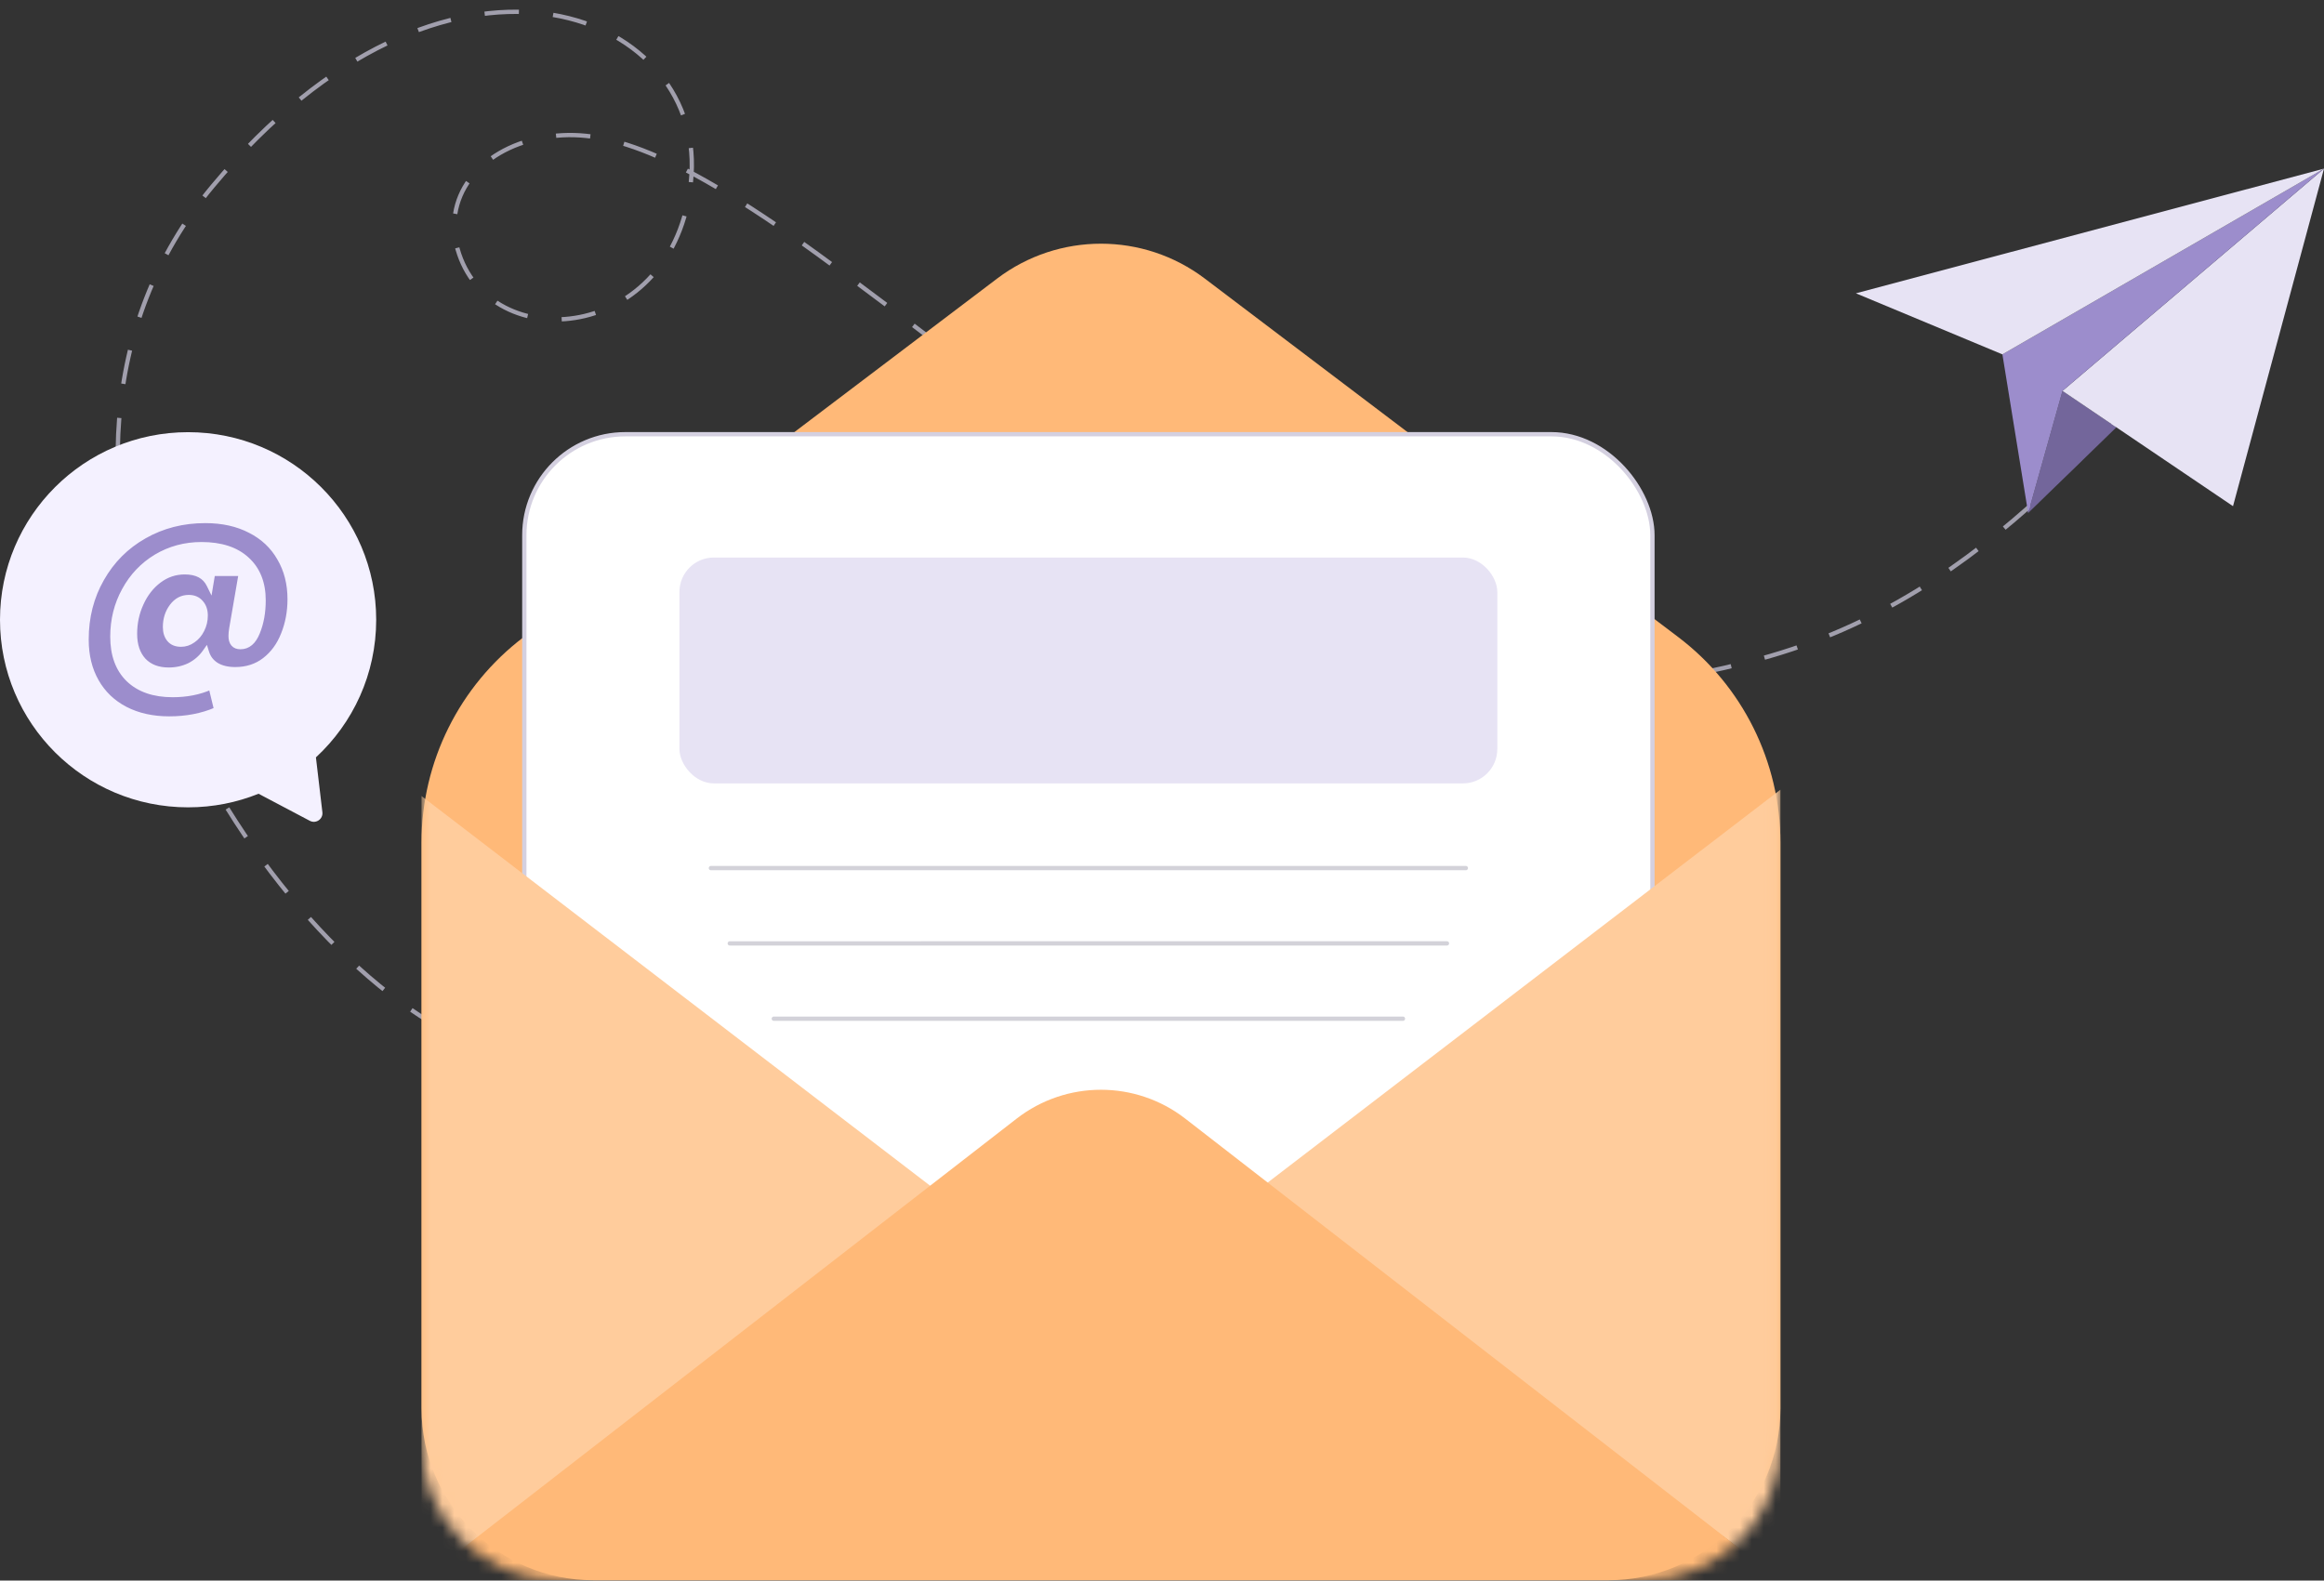 <svg width="197" height="134" viewBox="0 0 197 134" fill="none" xmlns="http://www.w3.org/2000/svg">
<rect x="0" y="0" width="197" height="134" fill="#333333" stroke="none"/>
<path d="M37.33 87.171C18.952 76.734 -1.767 39.537 18.021 15.794C37.81 -7.949 59.529 0.807 58.617 14.799C57.705 28.791 41.986 30.525 38.923 21.549C37.3 16.791 40.617 12.689 45.885 11.686C50.555 10.797 56.223 12.071 69.31 21.549C104.117 46.756 116.268 64.792 149.173 55.866C169.035 50.478 179.618 34.55 190.385 24.291" stroke="#A19FAD" stroke-width="0.364" stroke-dasharray="2.91 2.91"/>
<path d="M150.921 71.437C150.921 64.592 147.715 58.142 142.257 54.009L102.125 23.616C96.921 19.675 89.731 19.675 84.526 23.616L44.394 54.009C38.937 58.142 35.73 64.592 35.73 71.437V119.399C35.73 127.449 42.256 133.974 50.305 133.974H136.346C144.396 133.974 150.921 127.449 150.921 119.399V71.437Z" fill="#FFB978"/>
<rect x="44.445" y="36.814" width="95.628" height="90.061" rx="8.563" fill="white" stroke="#D4D0E0" stroke-width="0.364"/>
<rect x="57.595" y="47.268" width="69.328" height="19.149" rx="2.915" fill="#E7E3F4"/>
<path d="M60.261 73.598L124.256 73.598" stroke="#D3D2D9" stroke-width="0.364" stroke-linecap="round"/>
<path d="M61.861 79.983L122.656 79.982" stroke="#D3D2D9" stroke-width="0.364" stroke-linecap="round"/>
<path d="M65.594 86.367L118.924 86.367" stroke="#D3D2D9" stroke-width="0.364" stroke-linecap="round"/>
<mask id="mask0_13060_149304" style="mask-type:alpha" maskUnits="userSpaceOnUse" x="35" y="19" width="116" height="115">
<path d="M150.921 66.366C150.921 62.715 149.211 59.275 146.3 57.071L99.925 21.95C96.022 18.995 90.629 18.995 86.726 21.95L40.351 57.071C37.44 59.275 35.73 62.715 35.73 66.366V122.314C35.73 128.754 40.95 133.974 47.39 133.974H139.261C145.701 133.974 150.921 128.754 150.921 122.314V66.366Z" fill="#F29664"/>
</mask>
<g mask="url(#mask0_13060_149304)">
<path d="M107.191 100.463L150.921 133.974L150.921 66.952L107.191 100.463Z" fill="#FFCC9C"/>
<path d="M79.46 100.997L35.73 134.508L35.73 67.487L79.46 100.997Z" fill="#FFCC9C"/>
<path d="M86.179 94.838L35.73 133.974H150.921L100.472 94.838C96.266 91.575 90.385 91.575 86.179 94.838Z" fill="#FFB978"/>
</g>
<path fill-rule="evenodd" clip-rule="evenodd" d="M26.78 64.211C29.922 61.306 31.889 57.154 31.889 52.543C31.889 43.76 24.751 36.64 15.945 36.64C7.139 36.64 0 43.76 0 52.543C0 61.327 7.139 68.447 15.945 68.447C18.056 68.447 20.072 68.037 21.916 67.294L26.263 69.589C26.782 69.863 27.397 69.443 27.328 68.861L26.78 64.211Z" fill="#F4F1FF"/>
<path d="M21.178 45.044L21.179 45.044C22.25 45.589 23.068 46.361 23.639 47.361L23.639 47.361L23.64 47.363C24.222 48.351 24.515 49.496 24.515 50.803C24.515 51.863 24.332 52.844 23.966 53.75L23.965 53.752C23.613 54.654 23.087 55.372 22.388 55.912C21.707 56.435 20.893 56.699 19.939 56.699C19.299 56.699 18.78 56.569 18.373 56.321C17.98 56.074 17.716 55.729 17.577 55.281L17.489 54.999L17.319 55.24C16.985 55.714 16.555 56.085 16.029 56.353C15.503 56.608 14.928 56.736 14.302 56.736C13.414 56.736 12.727 56.469 12.225 55.947C11.733 55.41 11.48 54.677 11.48 53.729C11.48 52.825 11.663 51.978 12.027 51.187L12.027 51.187C12.391 50.383 12.893 49.745 13.531 49.267C14.165 48.792 14.875 48.556 15.665 48.556C16.17 48.556 16.584 48.648 16.912 48.823C17.238 48.998 17.488 49.26 17.662 49.614L17.862 50.021L17.936 49.574L18.084 48.688H20.363L19.571 53.286L19.571 53.287C19.533 53.521 19.513 53.732 19.513 53.919C19.513 54.215 19.577 54.465 19.731 54.641C19.888 54.822 20.116 54.9 20.387 54.9C20.72 54.9 21.016 54.791 21.27 54.576C21.52 54.363 21.723 54.05 21.884 53.651C22.216 52.845 22.38 51.927 22.38 50.898C22.38 49.409 21.915 48.227 20.97 47.371C20.04 46.516 18.737 46.099 17.083 46.099C15.665 46.099 14.369 46.447 13.201 47.145L13.2 47.145C12.045 47.843 11.138 48.799 10.479 50.012C9.819 51.212 9.49 52.534 9.49 53.976C9.49 55.537 9.935 56.769 10.841 57.651L10.842 57.652C11.759 58.534 13.032 58.966 14.638 58.966C15.821 58.966 16.89 58.758 17.842 58.341L18.275 60.122C17.105 60.625 15.794 60.878 14.339 60.878C12.941 60.878 11.714 60.603 10.655 60.058C9.609 59.514 8.803 58.742 8.232 57.741C7.662 56.74 7.374 55.569 7.374 54.223C7.374 52.334 7.81 50.63 8.68 49.109L8.68 49.109C9.551 47.574 10.745 46.377 12.265 45.516L12.265 45.516C13.797 44.643 15.508 44.205 17.401 44.205C18.85 44.205 20.108 44.486 21.178 45.044ZM15.347 54.691C15.728 54.691 16.08 54.573 16.402 54.342C16.734 54.112 16.992 53.808 17.176 53.433C17.373 53.045 17.472 52.63 17.472 52.19C17.472 51.732 17.345 51.347 17.081 51.05C16.814 50.735 16.448 50.582 16.001 50.582C15.402 50.582 14.907 50.848 14.521 51.362C14.14 51.871 13.951 52.472 13.951 53.159C13.951 53.602 14.064 53.973 14.302 54.259C14.548 54.553 14.905 54.691 15.347 54.691Z" fill="#9C8DCC" stroke="#F4F1FF" stroke-width="0.291"/>
<path d="M179.398 36.227L179.392 36.236L171.921 43.493L174.832 33.139L179.398 36.227Z" fill="#73669B"/>
<path d="M197 14.296L189.287 42.914L179.398 36.227L174.832 33.14L197 14.296Z" fill="#E7E3F4"/>
<path d="M197 14.296L174.832 33.14L171.921 43.494L169.739 30.043L197 14.296Z" fill="#9C8DCC"/>
<path d="M197 14.296L169.739 30.043L157.32 24.867L197 14.296Z" fill="#E7E3F4"/>
</svg>
